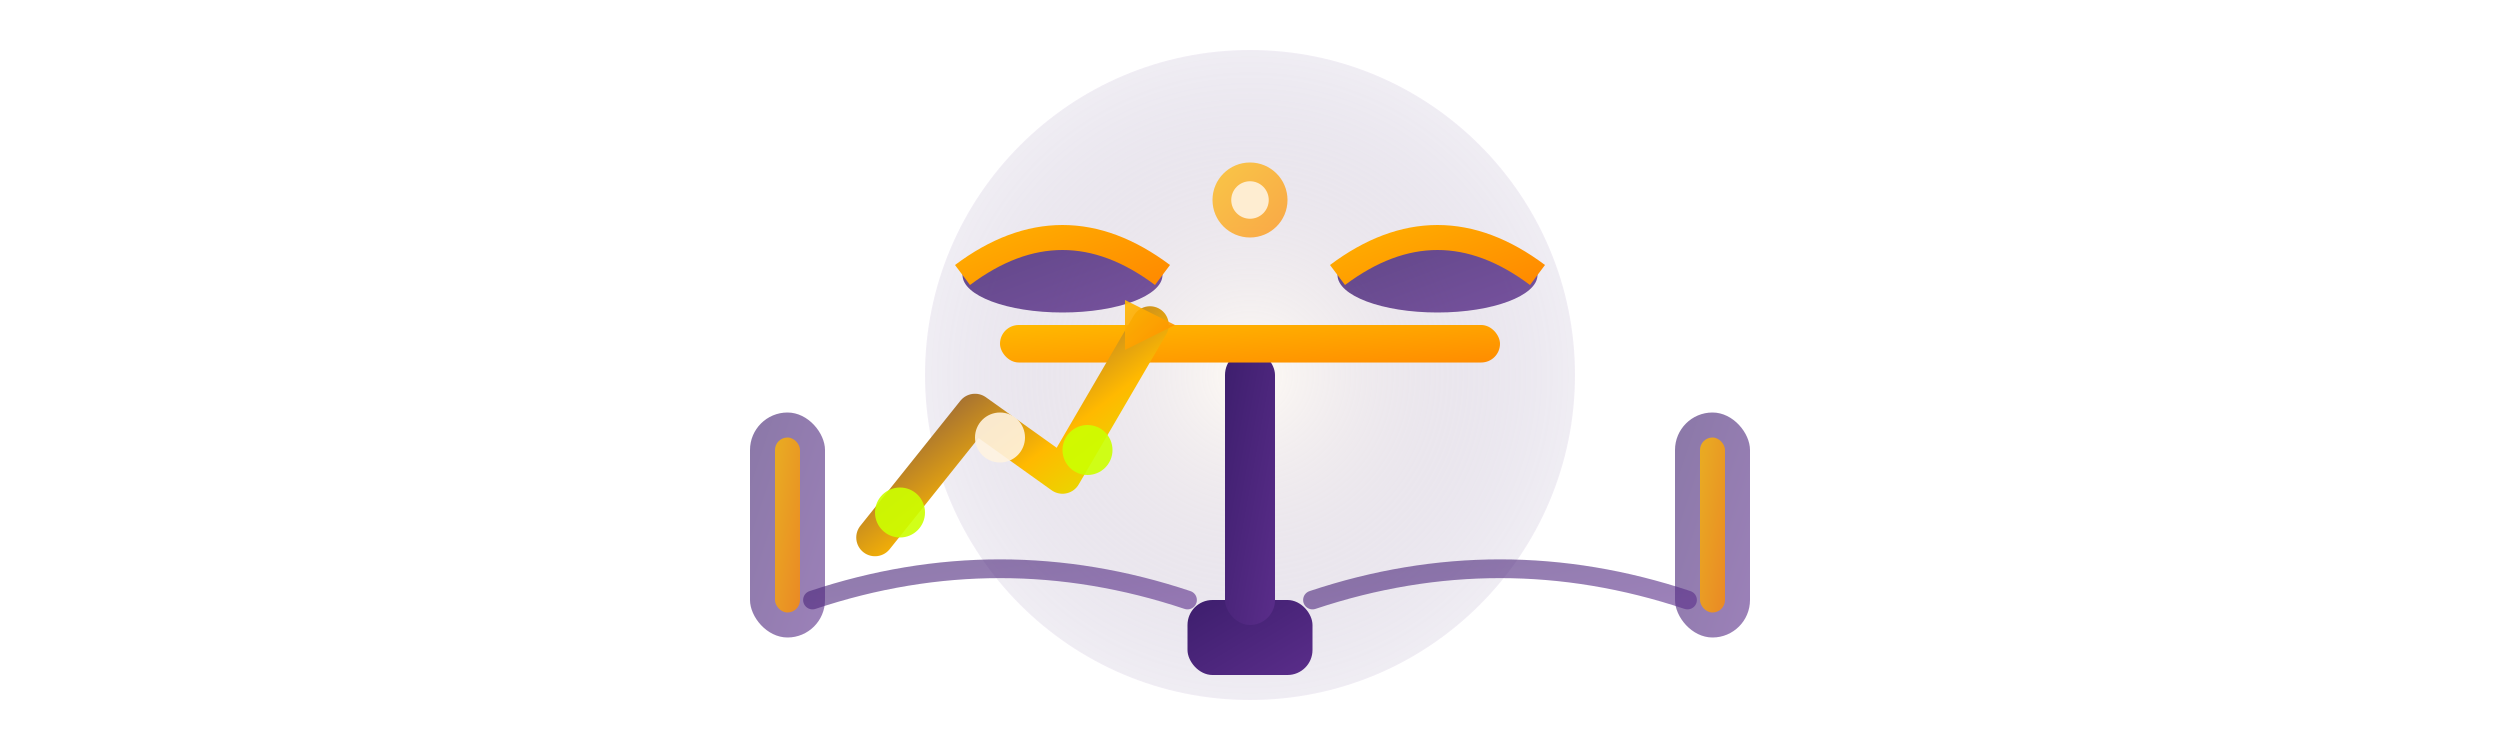 <svg width="200" height="60" viewBox="0 0 200 60" xmlns="http://www.w3.org/2000/svg">
  <defs>
    <!-- Primary Purple Gradient -->
    <linearGradient id="purpleGrad" x1="0%" y1="0%" x2="100%" y2="100%">
      <stop offset="0%" style="stop-color:#3D1E6D;stop-opacity:1" />
      <stop offset="100%" style="stop-color:#5A2D8A;stop-opacity:1" />
    </linearGradient>
    
    <!-- Amber Gradient -->
    <linearGradient id="amberGrad" x1="0%" y1="0%" x2="100%" y2="100%">
      <stop offset="0%" style="stop-color:#FFB900;stop-opacity:1" />
      <stop offset="100%" style="stop-color:#FF8C00;stop-opacity:1" />
    </linearGradient>
    
    <!-- Dynamic Multi-tone Gradient -->
    <linearGradient id="dynamicGrad" x1="0%" y1="0%" x2="100%" y2="100%">
      <stop offset="0%" style="stop-color:#3D1E6D;stop-opacity:1" />
      <stop offset="60%" style="stop-color:#FFB900;stop-opacity:1" />
      <stop offset="100%" style="stop-color:#CCFF00;stop-opacity:1" />
    </linearGradient>
    
    <!-- Radial gradient for depth -->
    <radialGradient id="radialGrad" cx="50%" cy="50%" r="50%">
      <stop offset="0%" style="stop-color:#FFF3E0;stop-opacity:0.8" />
      <stop offset="100%" style="stop-color:#3D1E6D;stop-opacity:0.2" />
    </radialGradient>
    
    <!-- Shadow effect -->
    <filter id="shadow" x="-50%" y="-50%" width="200%" height="200%">
      <feDropShadow dx="1" dy="3" stdDeviation="2" flood-color="#3D1E6D" flood-opacity="0.3"/>
    </filter>
    
    <!-- Glow effect -->
    <filter id="glow" x="-50%" y="-50%" width="200%" height="200%">
      <feGaussianBlur stdDeviation="2" result="coloredBlur"/>
      <feMerge> 
        <feMergeNode in="coloredBlur"/>
        <feMergeNode in="SourceGraphic"/>
      </feMerge>
    </filter>
  </defs>
  
  <!-- Background subtle circle -->
  <circle cx="100" cy="30" r="26" fill="url(#radialGrad)" opacity="0.4"/>
  
  <!-- Main logo composition -->
  <g transform="translate(50, 8)">
    
    <!-- Central balance/scale symbol -->
    <!-- Base pedestal -->
    <rect x="45" y="40" width="10" height="6" rx="2" fill="url(#purpleGrad)" filter="url(#shadow)"/>
    
    <!-- Main pillar -->
    <rect x="48" y="20" width="4" height="22" rx="2" fill="url(#purpleGrad)" filter="url(#shadow)"/>
    
    <!-- Balance beam -->
    <rect x="30" y="18" width="40" height="3" rx="1.5" fill="url(#amberGrad)" filter="url(#shadow)"/>
    
    <!-- Left scale pan -->
    <ellipse cx="35" cy="14" rx="8" ry="3" fill="url(#purpleGrad)" opacity="0.8"/>
    <path d="M 27 14 Q 35 8, 43 14" stroke="url(#amberGrad)" stroke-width="2" fill="none"/>
    
    <!-- Right scale pan -->
    <ellipse cx="65" cy="14" rx="8" ry="3" fill="url(#purpleGrad)" opacity="0.8"/>
    <path d="M 57 14 Q 65 8, 73 14" stroke="url(#amberGrad)" stroke-width="2" fill="none"/>
    
    <!-- Financial growth elements -->
    <!-- Rising arrow elements -->
    <path d="M 20 35 L 28 25 L 35 30 L 42 18" 
          stroke="url(#dynamicGrad)" 
          stroke-width="3" 
          fill="none" 
          stroke-linecap="round" 
          stroke-linejoin="round"
          filter="url(#glow)"/>
    
    <!-- Arrow head -->
    <polygon points="40,16 44,18 40,20" fill="url(#amberGrad)" opacity="0.9"/>
    
    <!-- Financial data points -->
    <circle cx="22" cy="33" r="2" fill="#CCFF00" opacity="0.9"/>
    <circle cx="30" cy="27" r="2" fill="#FFF3E0" opacity="0.9"/>
    <circle cx="37" cy="28" r="2" fill="#CCFF00" opacity="0.9"/>
    
    <!-- Stability indicators -->
    <!-- Left side geometric pattern -->
    <rect x="10" y="25" width="6" height="18" rx="3" fill="url(#purpleGrad)" opacity="0.6"/>
    <rect x="12" y="27" width="2" height="14" rx="1" fill="url(#amberGrad)" opacity="0.8"/>
    
    <!-- Right side geometric pattern -->
    <rect x="84" y="25" width="6" height="18" rx="3" fill="url(#purpleGrad)" opacity="0.6"/>
    <rect x="86" y="27" width="2" height="14" rx="1" fill="url(#amberGrad)" opacity="0.8"/>
    
    <!-- Professional accent elements -->
    <!-- Top accent -->
    <circle cx="50" cy="8" r="3" fill="url(#amberGrad)" opacity="0.7"/>
    <circle cx="50" cy="8" r="1.5" fill="#FFF3E0" opacity="0.9"/>
    
    <!-- Dynamic connecting curves -->
    <path d="M 15 40 Q 30 35, 45 40" 
          stroke="url(#purpleGrad)" 
          stroke-width="1.5" 
          fill="none" 
          opacity="0.6"
          stroke-linecap="round"/>
    
    <path d="M 55 40 Q 70 35, 85 40" 
          stroke="url(#purpleGrad)" 
          stroke-width="1.5" 
          fill="none" 
          opacity="0.6"
          stroke-linecap="round"/>
    
  </g>
  
</svg> 